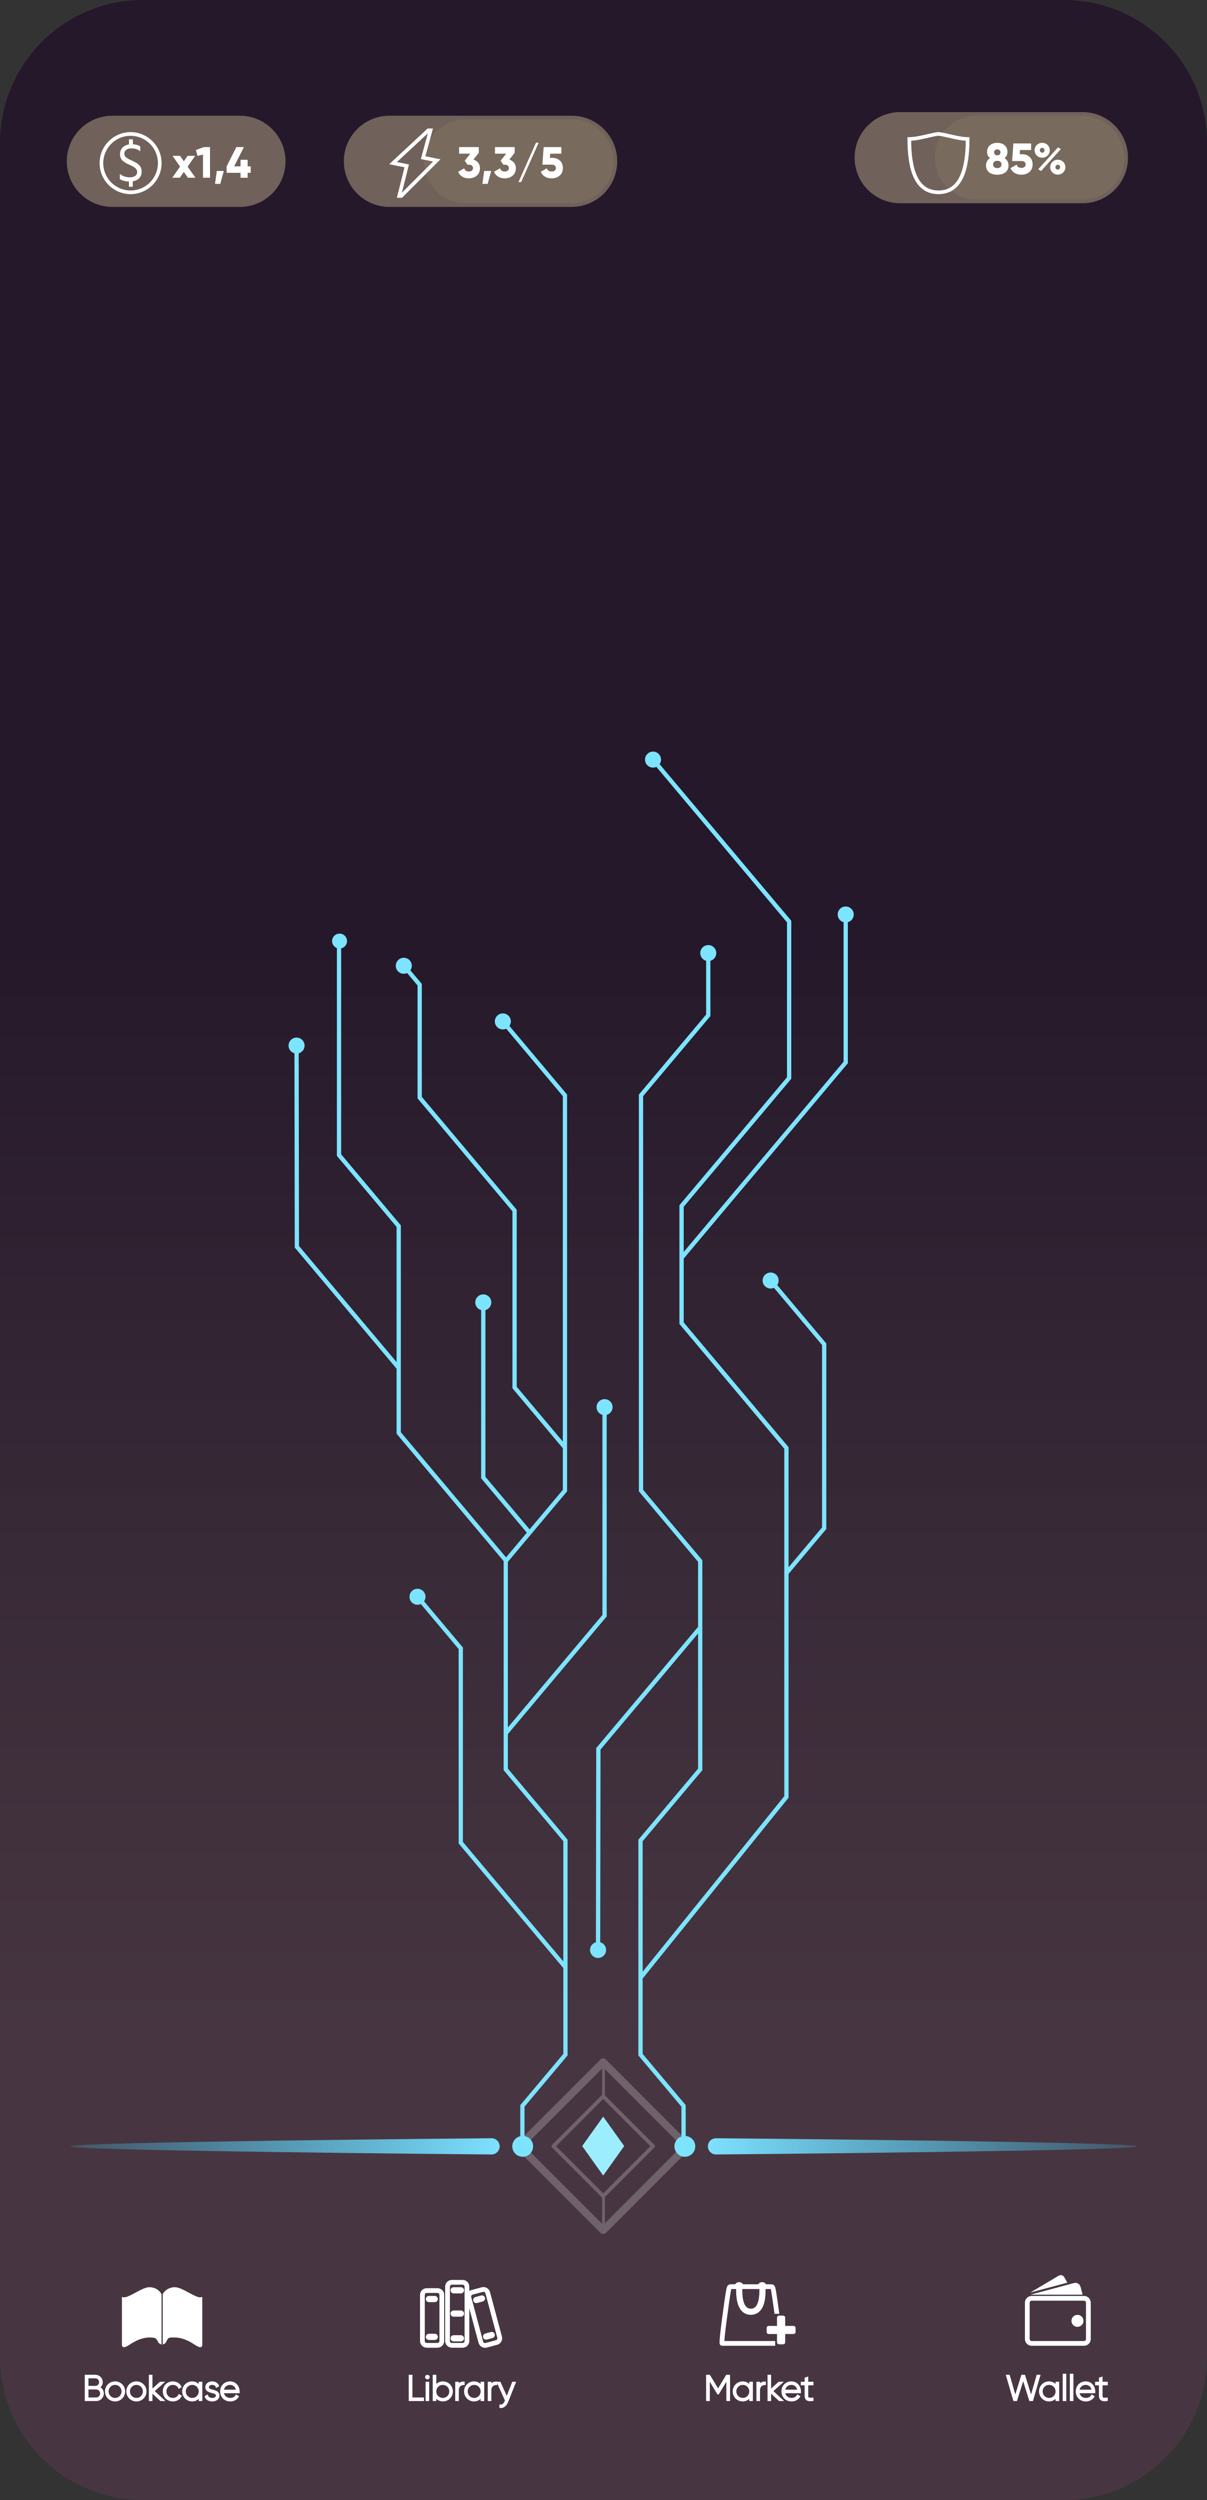 <?xml version="1.0" encoding="UTF-8"?> <!-- Generator: Adobe Illustrator 27.0.0, SVG Export Plug-In . SVG Version: 6.00 Build 0) --> <svg xmlns="http://www.w3.org/2000/svg" xmlns:xlink="http://www.w3.org/1999/xlink" id="Слой_1" x="0px" y="0px" viewBox="0 0 922.85 1910.69" style="enable-background:new 0 0 922.85 1910.69;" xml:space="preserve"><rect x="0" y="0" width="922.85" height="1910.69" fill="#333333" stroke="none"/> <style type="text/css"> .st0{opacity:0.7;fill:url(#SVGID_1_);} .st1{fill:#FFFFFF;stroke:#FFFFFF;stroke-width:1.401;stroke-miterlimit:10;} .st2{clip-path:url(#SVGID_00000086690610471734897830000013274033891158955424_);fill:#FFFFFF;stroke:#FFFFFF;stroke-width:1.401;stroke-miterlimit:10;} .st3{fill-rule:evenodd;clip-rule:evenodd;fill:#FFFFFF;stroke:#FFFFFF;stroke-width:1.401;stroke-miterlimit:10;} .st4{clip-path:url(#SVGID_00000082363063037990091650000002418323663722690222_);fill:#FFFFFF;stroke:#FFFFFF;stroke-width:1.401;stroke-miterlimit:10;} .st5{clip-path:url(#SVGID_00000111913818584990741130000000344787139714611355_);fill:#FFFFFF;stroke:#FFFFFF;stroke-width:1.401;stroke-miterlimit:10;} .st6{clip-path:url(#SVGID_00000136387701859628935000000005254436638885607811_);fill:#FFFFFF;stroke:#FFFFFF;stroke-width:1.401;stroke-miterlimit:10;} .st7{clip-path:url(#SVGID_00000162341694045410387010000001493493482680888487_);fill:#FFFFFF;stroke:#FFFFFF;stroke-width:1.401;stroke-miterlimit:10;} .st8{clip-path:url(#SVGID_00000121957851562186040050000001042764240439147146_);fill:#FFFFFF;stroke:#FFFFFF;stroke-width:1.401;stroke-miterlimit:10;} .st9{clip-path:url(#SVGID_00000100353195241946687750000003380301134102964896_);fill:#FFFFFF;stroke:#FFFFFF;stroke-width:1.401;stroke-miterlimit:10;} .st10{clip-path:url(#SVGID_00000150796010500186221910000005009232330663325837_);fill:#FFFFFF;stroke:#FFFFFF;stroke-width:1.401;stroke-miterlimit:10;} .st11{clip-path:url(#SVGID_00000084523895446753686820000006410715875094649990_);fill:#FFFFFF;stroke:#FFFFFF;stroke-width:1.401;stroke-miterlimit:10;} .st12{clip-path:url(#SVGID_00000133512886108857510920000002223423360571152319_);fill:#FFFFFF;stroke:#FFFFFF;stroke-width:1.401;stroke-miterlimit:10;} .st13{clip-path:url(#SVGID_00000041277479664985323340000000371972217951974034_);fill:#FFFFFF;stroke:#FFFFFF;stroke-width:1.401;stroke-miterlimit:10;} .st14{enable-background:new ;} .st15{opacity:0.6;fill:#A3927C;} .st16{opacity:0.5;fill:#807461;} .st17{fill:#FFFFFF;} .st18{clip-path:url(#SVGID_00000093867296756676941250000001882573776938401201_);fill:#FFFFFF;} .st19{opacity:0.22;} .st20{fill:none;stroke:#FFFFFF;stroke-width:2.159;stroke-linecap:round;stroke-linejoin:round;stroke-miterlimit:10;} .st21{fill:none;stroke:#FFFFFF;stroke-width:5.757;stroke-linecap:round;stroke-linejoin:round;stroke-miterlimit:10;} .st22{fill:none;stroke:#FFFFFF;stroke-width:2.878;stroke-linecap:round;stroke-linejoin:round;stroke-miterlimit:10;} .st23{fill:#7DE4FF;} .st24{fill:url(#SVGID_00000031901307402768102520000005668934818050888077_);} .st25{fill:url(#SVGID_00000088853036590721857600000007365755381742724271_);} .st26{fill:#9CEEFF;} </style> <g> <g> <linearGradient id="SVGID_1_" gradientUnits="userSpaceOnUse" x1="461.424" y1="1543.387" x2="461.424" y2="722.35"> <stop offset="0" style="stop-color:#523749;stop-opacity:0.88"></stop> <stop offset="1" style="stop-color:#1F0D26"></stop> </linearGradient> <path class="st0" d="M813.56,1910.69H109.29C48.93,1910.69,0,1861.76,0,1801.4V109.29C0,48.93,48.93,0,109.29,0h704.27 c60.36,0,109.29,48.93,109.29,109.29V1801.4C922.85,1861.76,873.92,1910.69,813.56,1910.69z"></path> <g> <path class="st1" d="M846.27,1822.31h-3.98v8.67c0,2.35,1.25,2.4,3.98,2.16v1.2c-3.5,0.53-5.34-0.32-5.34-3.36v-8.67H838v-1.31 h2.94v-3.34l1.36-0.4v3.74h3.98V1822.31z M830.13,1821.99c-3.04,0-5.26,2.11-5.52,5.07h10.73 C835.04,1823.81,832.74,1821.99,830.13,1821.99z M830.13,1820.71c4.06,0,6.59,3.36,6.59,7.02c0,0.21-0.03,0.43-0.03,0.64H824.6 c0.32,3.02,2.61,4.99,5.66,4.99c2.19,0,3.84-1.01,4.62-2.43l1.17,0.69c-1.09,1.81-3.18,3.02-5.82,3.02 c-4.11,0-7.02-2.94-7.02-6.96C823.22,1823.76,826.04,1820.71,830.13,1820.71z M818.68,1834.35v-19.48h1.33v19.48H818.68z M813.23,1834.35v-19.48h1.33v19.48H813.23z M802.14,1833.36c3.18,0,5.63-2.51,5.63-5.68c0-3.18-2.45-5.68-5.63-5.68 c-3.18,0-5.66,2.51-5.66,5.68C796.49,1830.85,798.97,1833.36,802.14,1833.36z M807.77,1821.01h1.36v13.34h-1.36v-3.02 c-1.12,2-3.18,3.31-5.74,3.31c-3.79,0-6.91-3.02-6.91-6.96s3.12-6.96,6.91-6.96c2.56,0,4.62,1.31,5.74,3.31V1821.01z M775.36,1834.35l-5.42-18.68h1.49l4.83,16.78l5.2-16.78h1.68l5.23,16.78l4.8-16.78h1.49l-5.42,18.68h-1.71l-5.23-16.84 l-5.26,16.84H775.36z"></path> <g> <defs> <path id="SVGID_00000002371954830845720160000009864749119711518364_" d="M784.34,1759.86c0-2.46,1.99-4.45,4.45-4.45h40.02 c2.46,0,4.45,1.99,4.45,4.45v27.79c0,2.46-1.99,4.45-4.45,4.45h-40.02c-2.46,0-4.45-1.99-4.45-4.45V1759.86z"></path> </defs> <clipPath id="SVGID_00000089554404441691839710000014791760697790575232_"> <use xlink:href="#SVGID_00000002371954830845720160000009864749119711518364_" style="overflow:visible;"></use> </clipPath> <path style="clip-path:url(#SVGID_00000089554404441691839710000014791760697790575232_);fill:#FFFFFF;stroke:#FFFFFF;stroke-width:1.401;stroke-miterlimit:10;" d=" M788.79,1753.19c-3.68,0-6.67,2.99-6.67,6.67h4.45c0-1.23,1-2.22,2.22-2.22V1753.19z M828.81,1757.64c1.23,0,2.22,1,2.22,2.22 h4.45c0-3.68-2.99-6.67-6.67-6.67V1757.64z M831.04,1787.65c0,1.23-1,2.22-2.22,2.22v4.45c3.68,0,6.67-2.99,6.67-6.67H831.04z M788.79,1789.88c-1.23,0-2.22-1-2.22-2.22h-4.45c0,3.68,2.99,6.67,6.67,6.67V1789.88z M786.57,1787.65v-27.79h-4.45v27.79 H786.57z M828.81,1789.88h-40.02v4.45h40.02V1789.88z M831.04,1759.86v27.79h4.45v-27.79H831.04z M788.79,1757.64h40.02v-4.45 h-40.02V1757.64z"></path> <use xlink:href="#SVGID_00000002371954830845720160000009864749119711518364_" style="overflow:visible;fill-rule:evenodd;clip-rule:evenodd;fill:none;stroke:#FFFFFF;stroke-width:1.401;stroke-miterlimit:10;"></use> </g> <path class="st1" d="M793.24,1753.03h33.6l-1.38-5.14c-0.48-1.79-2.32-2.85-4.11-2.37L793.24,1753.03z"></path> <path class="st1" d="M792.45,1750.15l22.55-6.04l-1.9-3.37c-0.66-1.17-2.1-1.59-3.21-0.93L792.45,1750.15z"></path> <circle class="st1" cx="823.81" cy="1773.76" r="3.89"></circle> <path class="st1" d="M621.25,1822.31h-3.98v8.67c0,2.35,1.25,2.4,3.98,2.16v1.2c-3.5,0.53-5.34-0.32-5.34-3.36v-8.67h-2.94v-1.31 h2.94v-3.34l1.36-0.4v3.74h3.98V1822.31z M605.11,1821.99c-3.04,0-5.26,2.11-5.52,5.07h10.73 C610.02,1823.81,607.72,1821.99,605.11,1821.99z M605.11,1820.71c4.06,0,6.59,3.36,6.59,7.02c0,0.21-0.03,0.43-0.03,0.64h-12.09 c0.32,3.02,2.61,4.99,5.66,4.99c2.19,0,3.84-1.01,4.62-2.43l1.17,0.69c-1.09,1.81-3.18,3.02-5.82,3.02 c-4.11,0-7.02-2.94-7.02-6.96C598.2,1823.76,601.02,1820.71,605.11,1820.71z M597.75,1834.35h-1.81l-7.07-6.56v6.56h-1.33v-18.68 h1.33v11.39l6.75-6.06h1.87l-7.18,6.4L597.75,1834.35z M580.37,1823.62c0.91-2.11,2.64-2.8,4.46-2.8v1.28 c-2.29,0-4.46,1.41-4.46,4.83v7.42h-1.33v-13.34h1.33V1823.62z M567.95,1833.36c3.18,0,5.63-2.51,5.63-5.68 c0-3.18-2.45-5.68-5.63-5.68c-3.18,0-5.66,2.51-5.66,5.68C562.29,1830.85,564.78,1833.36,567.95,1833.36z M573.58,1821.01h1.36 v13.34h-1.36v-3.02c-1.12,2-3.18,3.31-5.74,3.31c-3.79,0-6.91-3.02-6.91-6.96s3.12-6.96,6.91-6.96c2.56,0,4.62,1.31,5.74,3.31 V1821.01z M557.47,1815.67v18.68h-1.41v-16.6l-6.91,11.47h-0.24l-6.91-11.47v16.6h-1.41v-18.68h1.76l6.67,11.05l6.67-11.05 H557.47z"></path> <path class="st3" d="M563.56,1749.03L563.56,1749.03c-0.02,2.18-0.06,6.46,0.91,10.36c0.55,2.2,1.46,4.44,3,6.16 c1.57,1.74,3.72,2.85,6.54,2.89v0c0.03,0,0.05,0,0.08,0c0.03,0,0.05,0,0.08,0v0c2.82-0.04,4.97-1.15,6.54-2.89 c1.55-1.71,2.45-3.95,3-6.16c0.97-3.9,0.93-8.18,0.91-10.36v0c0-0.27,0-0.51,0-0.71h-3.29c0,0.23,0,0.49,0,0.77v0 c0.02,2.22,0.05,6.05-0.81,9.51c-0.48,1.94-1.21,3.6-2.25,4.75c-0.98,1.08-2.28,1.78-4.18,1.8c-1.9-0.02-3.2-0.72-4.18-1.8 c-1.04-1.15-1.77-2.81-2.25-4.75c-0.86-3.45-0.83-7.28-0.81-9.51l0,0c0-0.28,0-0.54,0-0.77h-3.29 C563.56,1748.52,563.56,1748.75,563.56,1749.03z"></path> <path class="st1" d="M565.39,1748.57c0-0.41,0.1-0.55,0.09-0.53c-0.01,0.01-0.04,0.05-0.11,0.08c-0.07,0.04-0.17,0.06-0.27,0.06 c-0.11,0-0.2-0.03-0.27-0.06c-0.07-0.04-0.1-0.08-0.11-0.08c-0.01-0.01,0.09,0.12,0.09,0.53h3.34c0-1.83-1.04-3.72-3.05-3.72 s-3.05,1.89-3.05,3.72H565.39z"></path> <path class="st1" d="M583,1748.57c0-0.41,0.1-0.55,0.09-0.53c-0.01,0.01-0.04,0.05-0.11,0.08c-0.07,0.04-0.17,0.06-0.27,0.06 c-0.11,0-0.2-0.03-0.27-0.06c-0.07-0.04-0.1-0.08-0.11-0.08c-0.01-0.01,0.09,0.12,0.09,0.53h3.34c0-1.83-1.04-3.72-3.05-3.72 s-3.05,1.89-3.05,3.72H583z"></path> <path class="st3" d="M595.62,1770.46c-0.45,0-0.82,0.37-0.82,0.82v7.05h-7.12c-0.45,0-0.82,0.37-0.82,0.82v3.14 c0,0.45,0.37,0.82,0.82,0.82h7.12v7.04c0,0.45,0.37,0.82,0.82,0.82h3.19c0.45,0,0.82-0.37,0.82-0.82v-7.04h7.12 c0.45,0,0.82-0.37,0.82-0.82v-3.14c0-0.45-0.37-0.82-0.82-0.82h-7.12v-7.05c0-0.45-0.37-0.82-0.82-0.82H595.62z"></path> <path class="st3" d="M557.94,1751.76c0.18-1,0.31-1.71,0.43-2.23c0.11-0.45,0.19-0.67,0.24-0.78c0.1-0.01,0.28-0.02,0.67-0.01h0 h0c0.14,0,0.29,0,0.46,0l0,0h28.95c0.17,0,0.32,0,0.46,0h0c0.39-0.01,0.57,0,0.67,0.01c0.05,0.1,0.13,0.33,0.24,0.78 c0.12,0.52,0.25,1.23,0.43,2.23c0.29,1.64,1.29,8.41,2.31,15.88h2.24c-1.03-7.6-2.06-14.56-2.36-16.28 c-0.18-0.98-0.32-1.75-0.46-2.34c-0.13-0.57-0.29-1.1-0.56-1.51c-0.32-0.5-0.76-0.79-1.29-0.91c-0.39-0.09-0.83-0.08-1.19-0.08 l-0.07,0c-0.14,0-0.28,0-0.43,0h-28.95h0c-0.15,0-0.29,0-0.43,0l-0.07,0c-0.36-0.01-0.8-0.01-1.19,0.08 c-0.53,0.12-0.97,0.41-1.29,0.91c-0.26,0.42-0.42,0.95-0.56,1.51c-0.14,0.59-0.28,1.36-0.46,2.34 c-0.37,2.09-1.82,11.97-3.03,21.31c-0.61,4.67-1.17,9.23-1.5,12.62c-0.17,1.69-0.29,3.11-0.33,4.12c-0.02,0.5-0.02,0.93,0,1.26 c0.01,0.15,0.03,0.35,0.09,0.54c0.03,0.09,0.09,0.26,0.22,0.43c0.14,0.19,0.45,0.45,0.92,0.45h39.88v-2.22H553.1 c0-0.11,0.01-0.23,0.01-0.37c0.04-0.94,0.15-2.31,0.32-3.99c0.34-3.36,0.89-7.89,1.5-12.55 C556.14,1763.62,557.58,1753.79,557.94,1751.76z"></path> <path class="st1" d="M392.16,1821.01h1.44l-5.76,14.57c-1.01,2.56-2.99,4.3-5.28,4.11v-1.25c1.79,0.16,3.15-1.17,3.98-3.12 l0.29-0.72l-6.14-13.58h1.44l5.39,11.87L392.16,1821.01z M374.97,1823.62c0.91-2.11,2.64-2.8,4.46-2.8v1.28 c-2.29,0-4.46,1.41-4.46,4.83v7.42h-1.33v-13.34h1.33V1823.62z M362.55,1833.36c3.18,0,5.63-2.51,5.63-5.68 c0-3.18-2.45-5.68-5.63-5.68c-3.18,0-5.66,2.51-5.66,5.68C356.9,1830.85,359.38,1833.36,362.55,1833.36z M368.18,1821.01h1.36 v13.34h-1.36v-3.02c-1.12,2-3.18,3.31-5.74,3.31c-3.79,0-6.91-3.02-6.91-6.96s3.12-6.96,6.91-6.96c2.56,0,4.62,1.31,5.74,3.31 V1821.01z M350.09,1823.62c0.91-2.11,2.64-2.8,4.46-2.8v1.28c-2.29,0-4.46,1.41-4.46,4.83v7.42h-1.33v-13.34h1.33V1823.62z M338.55,1833.36c3.18,0,5.66-2.51,5.66-5.68c0-3.18-2.48-5.68-5.66-5.68c-3.18,0-5.66,2.51-5.66,5.68 C332.89,1830.85,335.37,1833.36,338.55,1833.36z M338.63,1820.71c3.82,0,6.91,3.02,6.91,6.96s-3.1,6.96-6.91,6.96 c-2.59,0-4.64-1.33-5.74-3.39v3.1h-1.33v-18.68h1.33v8.43C333.99,1822.05,336.04,1820.71,338.63,1820.71z M326.11,1834.35v-13.34 h1.33v13.34H326.11z M326.78,1817.78c-0.59,0-1.07-0.48-1.07-1.07c0-0.56,0.48-1.04,1.07-1.04c0.59,0,1.07,0.48,1.07,1.04 C327.85,1817.3,327.37,1817.78,326.78,1817.78z M314.63,1833.01h8.81v1.33h-10.22v-18.68h1.41V1833.01z"></path> <g> <defs> <path id="SVGID_00000169541367959996973830000007971489018562036868_" d="M326.29,1785.99c0-0.92,0.75-1.67,1.67-1.67h4.45 c0.92,0,1.67,0.75,1.67,1.67s-0.75,1.67-1.67,1.67h-4.45C327.04,1787.65,326.29,1786.91,326.29,1785.99z"></path> </defs> <clipPath id="SVGID_00000091716790252263792590000012243388582425825205_"> <use xlink:href="#SVGID_00000169541367959996973830000007971489018562036868_" style="overflow:visible;"></use> </clipPath> <path style="clip-path:url(#SVGID_00000091716790252263792590000012243388582425825205_);fill:#FFFFFF;stroke:#FFFFFF;stroke-width:1.401;stroke-miterlimit:10;" d=" M327.96,1782.09c-2.15,0-3.89,1.74-3.89,3.89h4.45c0,0.31-0.25,0.56-0.56,0.56V1782.09z M332.41,1786.54 c-0.31,0-0.56-0.25-0.56-0.56h4.45c0-2.15-1.74-3.89-3.89-3.89V1786.54z M331.85,1785.99c0-0.31,0.25-0.56,0.56-0.56v4.45 c2.15,0,3.89-1.74,3.89-3.89H331.85z M327.96,1785.43c0.31,0,0.56,0.25,0.56,0.56h-4.45c0,2.15,1.74,3.89,3.89,3.89V1785.43z M332.41,1785.43h-4.45v4.45h4.45V1785.43z M327.96,1786.54h4.45v-4.45h-4.45V1786.54z"></path> <use xlink:href="#SVGID_00000169541367959996973830000007971489018562036868_" style="overflow:visible;fill-rule:evenodd;clip-rule:evenodd;fill:none;stroke:#FFFFFF;stroke-width:1.401;stroke-miterlimit:10;"></use> </g> <g> <defs> <path id="SVGID_00000088103864085392474020000009061431479877587351_" d="M326.29,1757.08c0-0.92,0.75-1.67,1.67-1.67h4.45 c0.92,0,1.67,0.75,1.67,1.67s-0.75,1.67-1.67,1.67h-4.45C327.04,1758.75,326.29,1758,326.29,1757.08z"></path> </defs> <clipPath id="SVGID_00000103265908209087822420000003329294244617750187_"> <use xlink:href="#SVGID_00000088103864085392474020000009061431479877587351_" style="overflow:visible;"></use> </clipPath> <path style="clip-path:url(#SVGID_00000103265908209087822420000003329294244617750187_);fill:#FFFFFF;stroke:#FFFFFF;stroke-width:1.401;stroke-miterlimit:10;" d=" M327.96,1753.19c-2.15,0-3.89,1.74-3.89,3.89h4.45c0,0.31-0.25,0.56-0.56,0.56V1753.19z M332.41,1757.64 c-0.31,0-0.56-0.25-0.56-0.56h4.45c0-2.15-1.74-3.89-3.89-3.89V1757.64z M331.85,1757.08c0-0.31,0.25-0.56,0.56-0.56v4.45 c2.15,0,3.89-1.74,3.89-3.89H331.85z M327.96,1756.52c0.31,0,0.56,0.25,0.56,0.56h-4.45c0,2.15,1.74,3.89,3.89,3.89V1756.52z M332.41,1756.52h-4.45v4.45h4.45V1756.52z M327.96,1757.64h4.45v-4.45h-4.45V1757.64z"></path> <use xlink:href="#SVGID_00000088103864085392474020000009061431479877587351_" style="overflow:visible;fill-rule:evenodd;clip-rule:evenodd;fill:none;stroke:#FFFFFF;stroke-width:1.401;stroke-miterlimit:10;"></use> </g> <g> <defs> <path id="SVGID_00000147898622011416340790000017122079797069564095_" d="M321.85,1753.93c0-2.46,1.99-4.45,4.45-4.45h8.18 c2.46,0,4.45,1.99,4.45,4.45v35.2c0,2.46-1.99,4.45-4.45,4.45h-8.18c-2.46,0-4.45-1.99-4.45-4.45V1753.93z"></path> </defs> <clipPath id="SVGID_00000103261653963107037440000002849133194843661965_"> <use xlink:href="#SVGID_00000147898622011416340790000017122079797069564095_" style="overflow:visible;"></use> </clipPath> <path style="clip-path:url(#SVGID_00000103261653963107037440000002849133194843661965_);fill:#FFFFFF;stroke:#FFFFFF;stroke-width:1.401;stroke-miterlimit:10;" d=" M326.29,1747.26c-3.68,0-6.67,2.99-6.67,6.67h4.45c0-1.23,1-2.22,2.22-2.22V1747.26z M334.48,1751.71c1.23,0,2.22,1,2.22,2.22 h4.45c0-3.68-2.99-6.67-6.67-6.67V1751.71z M336.7,1789.13c0,1.23-1,2.22-2.22,2.22v4.45c3.68,0,6.67-2.99,6.67-6.67H336.7z M326.29,1791.36c-1.23,0-2.22-1-2.22-2.22h-4.45c0,3.68,2.99,6.67,6.67,6.67V1791.36z M324.07,1789.13v-35.2h-4.45v35.2H324.07 z M334.48,1791.36h-8.18v4.45h8.18V1791.36z M336.7,1753.93v35.2h4.45v-35.2H336.7z M326.29,1751.71h8.18v-4.45h-8.18V1751.71z"></path> <use xlink:href="#SVGID_00000147898622011416340790000017122079797069564095_" style="overflow:visible;fill-rule:evenodd;clip-rule:evenodd;fill:none;stroke:#FFFFFF;stroke-width:1.401;stroke-miterlimit:10;"></use> </g> <g> <defs> <path id="SVGID_00000159435535004624803250000004899845138884382647_" d="M370.06,1786.16c-0.24-0.89,0.29-1.8,1.18-2.04 l4.3-1.15c0.89-0.24,1.8,0.29,2.04,1.18c0.24,0.89-0.29,1.8-1.18,2.04l-4.3,1.15C371.21,1787.58,370.29,1787.05,370.06,1786.16 z"></path> </defs> <clipPath id="SVGID_00000050622687364243260760000014062810902866917785_"> <use xlink:href="#SVGID_00000159435535004624803250000004899845138884382647_" style="overflow:visible;"></use> </clipPath> <path style="clip-path:url(#SVGID_00000050622687364243260760000014062810902866917785_);fill:#FFFFFF;stroke:#FFFFFF;stroke-width:1.401;stroke-miterlimit:10;" d=" M370.66,1781.97c-2.08,0.56-3.31,2.69-2.75,4.77l4.3-1.15c0.08,0.3-0.1,0.6-0.39,0.68L370.66,1781.97z M376.11,1785.11 c-0.3,0.08-0.6-0.1-0.68-0.39l4.3-1.15c-0.56-2.08-2.69-3.31-4.77-2.75L376.11,1785.11z M375.42,1784.72 c-0.08-0.3,0.1-0.6,0.39-0.68l1.15,4.3c2.08-0.56,3.31-2.69,2.75-4.77L375.42,1784.72z M371.52,1785.19 c0.3-0.08,0.6,0.1,0.68,0.39l-4.3,1.15c0.56,2.08,2.69,3.31,4.77,2.75L371.52,1785.19z M375.82,1784.04l-4.3,1.15l1.15,4.3 l4.3-1.15L375.82,1784.04z M371.81,1786.26l4.3-1.15l-1.15-4.3l-4.3,1.15L371.81,1786.26z"></path> <use xlink:href="#SVGID_00000159435535004624803250000004899845138884382647_" style="overflow:visible;fill-rule:evenodd;clip-rule:evenodd;fill:none;stroke:#FFFFFF;stroke-width:1.401;stroke-miterlimit:10;"></use> </g> <g> <defs> <path id="SVGID_00000078737019933418964010000008856169413190800295_" d="M362.57,1758.24c-0.24-0.89,0.29-1.8,1.18-2.04 l4.3-1.15c0.89-0.24,1.8,0.29,2.04,1.18s-0.29,1.8-1.18,2.04l-4.3,1.15C363.73,1759.66,362.81,1759.13,362.57,1758.24z"></path> </defs> <clipPath id="SVGID_00000082337109892835645510000018285668731195404161_"> <use xlink:href="#SVGID_00000078737019933418964010000008856169413190800295_" style="overflow:visible;"></use> </clipPath> <path style="clip-path:url(#SVGID_00000082337109892835645510000018285668731195404161_);fill:#FFFFFF;stroke:#FFFFFF;stroke-width:1.401;stroke-miterlimit:10;" d=" M363.18,1754.05c-2.08,0.56-3.31,2.69-2.75,4.77l4.3-1.15c0.08,0.3-0.1,0.6-0.39,0.68L363.18,1754.05z M368.62,1757.19 c-0.3,0.08-0.6-0.1-0.68-0.39l4.3-1.15c-0.56-2.08-2.69-3.31-4.77-2.75L368.62,1757.19z M367.94,1756.8 c-0.08-0.3,0.1-0.6,0.39-0.68l1.15,4.3c2.08-0.56,3.31-2.69,2.75-4.77L367.94,1756.8z M364.04,1757.27 c0.3-0.08,0.6,0.1,0.68,0.39l-4.3,1.15c0.56,2.08,2.69,3.31,4.77,2.75L364.04,1757.27z M368.34,1756.12l-4.3,1.15l1.15,4.3 l4.3-1.15L368.34,1756.12z M364.33,1758.34l4.3-1.15l-1.15-4.3l-4.3,1.15L364.33,1758.34z"></path> <use xlink:href="#SVGID_00000078737019933418964010000008856169413190800295_" style="overflow:visible;fill-rule:evenodd;clip-rule:evenodd;fill:none;stroke:#FFFFFF;stroke-width:1.401;stroke-miterlimit:10;"></use> </g> <g> <defs> <path id="SVGID_00000130624920239509708250000010556607484172378776_" d="M357.46,1756.35c-0.64-2.37,0.77-4.81,3.14-5.45 l7.91-2.12c2.37-0.64,4.81,0.77,5.45,3.14l9.11,34c0.64,2.37-0.77,4.81-3.14,5.45l-7.91,2.12c-2.37,0.64-4.81-0.77-5.45-3.14 L357.46,1756.35z"></path> </defs> <clipPath id="SVGID_00000129899034925638681160000007950820695029009325_"> <use xlink:href="#SVGID_00000130624920239509708250000010556607484172378776_" style="overflow:visible;"></use> </clipPath> <path style="clip-path:url(#SVGID_00000129899034925638681160000007950820695029009325_);fill:#FFFFFF;stroke:#FFFFFF;stroke-width:1.401;stroke-miterlimit:10;" d=" M360.03,1748.75c-3.56,0.95-5.67,4.61-4.72,8.17l4.3-1.15c-0.32-1.19,0.39-2.41,1.57-2.72L360.03,1748.75z M369.09,1750.93 c1.19-0.32,2.41,0.39,2.72,1.57l4.3-1.15c-0.95-3.56-4.61-5.67-8.17-4.72L369.09,1750.93z M380.92,1786.5 c0.32,1.19-0.39,2.41-1.57,2.72l1.15,4.3c3.56-0.95,5.67-4.61,4.72-8.17L380.92,1786.5z M371.44,1791.35 c-1.19,0.32-2.41-0.39-2.72-1.57l-4.3,1.15c0.95,3.56,4.61,5.67,8.17,4.72L371.44,1791.35z M368.72,1789.77l-9.11-34l-4.3,1.15 l9.11,34L368.72,1789.77z M379.35,1789.23l-7.91,2.12l1.15,4.3l7.91-2.12L379.35,1789.23z M371.81,1752.5l9.11,34l4.3-1.15 l-9.11-34L371.81,1752.5z M361.18,1753.05l7.91-2.12l-1.15-4.3l-7.91,2.12L361.18,1753.05z"></path> <use xlink:href="#SVGID_00000130624920239509708250000010556607484172378776_" style="overflow:visible;fill-rule:evenodd;clip-rule:evenodd;fill:none;stroke:#FFFFFF;stroke-width:1.401;stroke-miterlimit:10;"></use> </g> <g> <defs> <path id="SVGID_00000044891961664222002220000010696080374426071738_" d="M341.06,1747.63c0-2.46,1.99-4.45,4.45-4.45h8.18 c2.46,0,4.45,1.99,4.45,4.45v41.5c0,2.46-1.99,4.45-4.45,4.45h-8.18c-2.46,0-4.45-1.99-4.45-4.45V1747.63z"></path> </defs> <clipPath id="SVGID_00000170267515321706961750000012734082508703816886_"> <use xlink:href="#SVGID_00000044891961664222002220000010696080374426071738_" style="overflow:visible;"></use> </clipPath> <path style="clip-path:url(#SVGID_00000170267515321706961750000012734082508703816886_);fill:#FFFFFF;stroke:#FFFFFF;stroke-width:1.401;stroke-miterlimit:10;" d=" M345.51,1740.96c-3.68,0-6.67,2.99-6.67,6.67h4.45c0-1.23,1-2.22,2.22-2.22V1740.96z M353.69,1745.41c1.23,0,2.22,1,2.22,2.22 h4.45c0-3.68-2.99-6.67-6.67-6.67V1745.41z M355.92,1789.13c0,1.23-1,2.22-2.22,2.22v4.45c3.68,0,6.67-2.99,6.67-6.67H355.92z M345.51,1791.36c-1.23,0-2.22-1-2.22-2.22h-4.45c0,3.68,2.99,6.67,6.67,6.67V1791.36z M343.28,1789.13v-41.5h-4.45v41.5H343.28 z M353.69,1791.36h-8.18v4.45h8.18V1791.36z M355.92,1747.63v41.5h4.45v-41.5H355.92z M345.51,1745.41h8.18v-4.45h-8.18V1745.41 z"></path> <use xlink:href="#SVGID_00000044891961664222002220000010696080374426071738_" style="overflow:visible;fill-rule:evenodd;clip-rule:evenodd;fill:none;stroke:#FFFFFF;stroke-width:1.401;stroke-miterlimit:10;"></use> </g> <g> <defs> <path id="SVGID_00000096772892563873851860000014496165232238260667_" d="M345.19,1750.41c0-0.92,0.75-1.67,1.67-1.67h5.56 c0.92,0,1.67,0.75,1.67,1.67s-0.75,1.67-1.67,1.67h-5.56C345.94,1752.08,345.19,1751.33,345.19,1750.41z"></path> </defs> <clipPath id="SVGID_00000078039977997579166090000009588453206513707400_"> <use xlink:href="#SVGID_00000096772892563873851860000014496165232238260667_" style="overflow:visible;"></use> </clipPath> <path style="clip-path:url(#SVGID_00000078039977997579166090000009588453206513707400_);fill:#FFFFFF;stroke:#FFFFFF;stroke-width:1.401;stroke-miterlimit:10;" d=" M346.86,1746.52c-2.15,0-3.89,1.74-3.89,3.89h4.45c0,0.31-0.25,0.56-0.56,0.56V1746.52z M352.42,1750.97 c-0.31,0-0.56-0.25-0.56-0.56h4.45c0-2.15-1.74-3.89-3.89-3.89V1750.97z M351.86,1750.41c0-0.31,0.25-0.56,0.56-0.56v4.45 c2.15,0,3.89-1.74,3.89-3.89H351.86z M346.86,1749.85c0.31,0,0.56,0.25,0.56,0.56h-4.45c0,2.15,1.74,3.89,3.89,3.89V1749.85z M352.42,1749.85h-5.56v4.45h5.56V1749.85z M346.86,1750.97h5.56v-4.45h-5.56V1750.97z"></path> <use xlink:href="#SVGID_00000096772892563873851860000014496165232238260667_" style="overflow:visible;fill-rule:evenodd;clip-rule:evenodd;fill:none;stroke:#FFFFFF;stroke-width:1.401;stroke-miterlimit:10;"></use> </g> <g> <defs> <path id="SVGID_00000105410319006059920180000006869973672516634554_" d="M345.19,1768.2c0-0.92,0.75-1.67,1.67-1.67h5.56 c0.92,0,1.67,0.75,1.67,1.67s-0.75,1.67-1.67,1.67h-5.56C345.94,1769.87,345.19,1769.12,345.19,1768.2z"></path> </defs> <clipPath id="SVGID_00000182505498406426009640000003167376830477752705_"> <use xlink:href="#SVGID_00000105410319006059920180000006869973672516634554_" style="overflow:visible;"></use> </clipPath> <path style="clip-path:url(#SVGID_00000182505498406426009640000003167376830477752705_);fill:#FFFFFF;stroke:#FFFFFF;stroke-width:1.401;stroke-miterlimit:10;" d=" M346.86,1764.31c-2.15,0-3.89,1.74-3.89,3.89h4.45c0,0.31-0.25,0.56-0.56,0.56V1764.31z M352.42,1768.75 c-0.31,0-0.56-0.25-0.56-0.56h4.45c0-2.15-1.74-3.89-3.89-3.89V1768.75z M351.86,1768.2c0-0.31,0.25-0.56,0.56-0.56v4.45 c2.15,0,3.89-1.74,3.89-3.89H351.86z M346.86,1767.64c0.31,0,0.56,0.25,0.56,0.56h-4.45c0,2.15,1.74,3.89,3.89,3.89V1767.64z M352.42,1767.64h-5.56v4.45h5.56V1767.64z M346.86,1768.75h5.56v-4.45h-5.56V1768.75z"></path> <use xlink:href="#SVGID_00000105410319006059920180000006869973672516634554_" style="overflow:visible;fill-rule:evenodd;clip-rule:evenodd;fill:none;stroke:#FFFFFF;stroke-width:1.401;stroke-miterlimit:10;"></use> </g> <g> <defs> <path id="SVGID_00000067216020592132770720000003786743040120638097_" d="M345.19,1787.1c0-0.92,0.75-1.67,1.67-1.67h5.56 c0.92,0,1.67,0.75,1.67,1.67s-0.75,1.67-1.67,1.67h-5.56C345.94,1788.77,345.19,1788.02,345.19,1787.1z"></path> </defs> <clipPath id="SVGID_00000025434071884829932870000003546919003054074267_"> <use xlink:href="#SVGID_00000067216020592132770720000003786743040120638097_" style="overflow:visible;"></use> </clipPath> <path style="clip-path:url(#SVGID_00000025434071884829932870000003546919003054074267_);fill:#FFFFFF;stroke:#FFFFFF;stroke-width:1.401;stroke-miterlimit:10;" d=" M346.86,1783.21c-2.15,0-3.89,1.74-3.89,3.89h4.45c0,0.31-0.25,0.56-0.56,0.56V1783.21z M352.42,1787.65 c-0.31,0-0.56-0.25-0.56-0.56h4.45c0-2.15-1.74-3.89-3.89-3.89V1787.65z M351.86,1787.1c0-0.31,0.25-0.56,0.56-0.56v4.45 c2.15,0,3.89-1.74,3.89-3.89H351.86z M346.86,1786.54c0.31,0,0.56,0.25,0.56,0.56h-4.45c0,2.15,1.74,3.89,3.89,3.89V1786.54z M352.42,1786.54h-5.56v4.45h5.56V1786.54z M346.86,1787.65h5.56v-4.45h-5.56V1787.65z"></path> <use xlink:href="#SVGID_00000067216020592132770720000003786743040120638097_" style="overflow:visible;fill-rule:evenodd;clip-rule:evenodd;fill:none;stroke:#FFFFFF;stroke-width:1.401;stroke-miterlimit:10;"></use> </g> <path class="st1" d="M175.93,1821.99c-3.04,0-5.26,2.11-5.52,5.07h10.73C180.84,1823.81,178.55,1821.99,175.93,1821.99z M175.93,1820.71c4.06,0,6.59,3.36,6.59,7.02c0,0.21-0.03,0.43-0.03,0.64h-12.09c0.32,3.02,2.61,4.99,5.66,4.99 c2.19,0,3.84-1.01,4.62-2.43l1.17,0.69c-1.09,1.81-3.18,3.02-5.82,3.02c-4.11,0-7.02-2.94-7.02-6.96 C169.02,1823.76,171.85,1820.71,175.93,1820.71z M159.01,1824.5c0,3.58,8.08,1.47,8.08,6.35c0,2.19-1.92,3.79-4.78,3.79 c-2.67,0-4.43-1.25-5.07-2.96l1.15-0.67c0.48,1.44,1.92,2.35,3.92,2.35c1.87,0,3.44-0.83,3.44-2.51c0-3.63-8.08-1.55-8.08-6.35 c0-2.11,1.81-3.79,4.54-3.79c2.16,0,3.82,1.04,4.54,2.67l-1.12,0.64c-0.56-1.39-1.95-2.03-3.42-2.03 C160.48,1821.99,159.01,1822.9,159.01,1824.5z M147.01,1833.36c3.18,0,5.63-2.51,5.63-5.68c0-3.18-2.45-5.68-5.63-5.68 s-5.66,2.51-5.66,5.68C141.36,1830.85,143.84,1833.36,147.01,1833.36z M152.64,1821.01H154v13.34h-1.36v-3.02 c-1.12,2-3.18,3.31-5.74,3.31c-3.79,0-6.91-3.02-6.91-6.96s3.12-6.96,6.91-6.96c2.56,0,4.62,1.31,5.74,3.31V1821.01z M132.19,1834.64c-4.03,0-7.02-3.02-7.02-6.96s2.99-6.96,7.02-6.96c2.61,0,4.86,1.33,5.82,3.42l-1.09,0.64 c-0.77-1.68-2.59-2.78-4.72-2.78c-3.23,0-5.66,2.51-5.66,5.68c0,3.18,2.43,5.68,5.66,5.68c2.16,0,3.92-1.12,4.8-2.77l1.12,0.67 C137.04,1833.31,134.8,1834.64,132.19,1834.64z M124.73,1834.35h-1.81l-7.07-6.56v6.56h-1.33v-18.68h1.33v11.39l6.75-6.06h1.87 l-7.18,6.4L124.73,1834.35z M104.31,1833.36c3.18,0,5.63-2.51,5.63-5.68c0-3.18-2.45-5.68-5.63-5.68c-3.18,0-5.66,2.51-5.66,5.68 C98.65,1830.85,101.13,1833.36,104.31,1833.36z M104.31,1834.64c-3.9,0-7.02-3.02-7.02-6.96s3.12-6.96,7.02-6.96 c3.87,0,6.99,3.02,6.99,6.96S108.17,1834.64,104.31,1834.64z M87.99,1833.36c3.18,0,5.63-2.51,5.63-5.68 c0-3.18-2.45-5.68-5.63-5.68s-5.66,2.51-5.66,5.68C82.34,1830.85,84.82,1833.36,87.99,1833.36z M87.99,1834.64 c-3.9,0-7.02-3.02-7.02-6.96s3.12-6.96,7.02-6.96c3.87,0,6.99,3.02,6.99,6.96S91.86,1834.64,87.99,1834.64z M73.58,1833.01 c2.03,0,3.68-1.68,3.68-3.76c0-2.08-1.65-3.76-3.68-3.76h-6.64v7.52H73.58z M72.97,1817h-6.03v7.15h6.03c1.92,0,3.5-1.6,3.5-3.58 C76.47,1818.61,74.89,1817,72.97,1817z M75.48,1824.66c1.87,0.72,3.2,2.45,3.2,4.59c0,2.83-2.27,5.1-5.1,5.1h-8.06v-18.68h7.44 c2.72,0,4.91,2.21,4.91,4.91C77.88,1822.39,76.92,1823.89,75.48,1824.66z"></path> <path class="st3" d="M153.21,1790.82c0,0-0.01,0-0.05-0.01C153.19,1790.81,153.21,1790.82,153.21,1790.82z M94.7,1790.82 c0,0,0.02-0.01,0.05-0.01C94.71,1790.82,94.7,1790.82,94.7,1790.82z M125.11,1753.55v37.26h0c1-0.46,1.36-1.35,1.41-1.54 c1.83-3.52,1.86-3.52,7.15-3.52c4.67,0,9.93,2.03,13.94,4.61l0,0c3.74,2.41,6.37,4.11,6.37,1.65v-35.63 c-0.33,0.09-0.69,0.12-1.07,0.11c-0.28-0.01-0.58-0.05-0.88-0.11c-2.2-0.42-5.08-1.97-8.03-3.57c-3.7-2-7.53-4.07-10.32-4.07 c-4.34,0-7.21,2.42-8.44,4.6C125.18,1753.41,125.14,1753.48,125.11,1753.55C125.11,1753.55,125.11,1753.55,125.11,1753.55z M122.8,1753.55v37.26c-1-0.46-1.36-1.35-1.41-1.54l-0.08-0.15l0,0c-0.14-0.26-0.28-0.5-0.41-0.72c-1.15-1.98-2-2.65-6.66-2.65 c-3.35,0-7,1.04-10.28,2.59c-1.29,0.61-2.53,1.29-3.66,2.02l0,0c-3.74,2.41-6.37,4.11-6.37,1.65v-35.63 c0.56,0.15,1.22,0.14,1.96,0c2.2-0.42,5.08-1.97,8.03-3.57c3.7-2,7.52-4.07,10.32-4.07c4.34,0,7.21,2.42,8.44,4.6 C122.73,1753.41,122.76,1753.48,122.8,1753.55z"></path> </g> <g> <g class="st14"> <g> <path class="st15" d="M653.42,120.5c0-19.24,15.6-34.84,34.84-34.84h139.35c19.24,0,34.84,15.6,34.84,34.84 c0,19.24-15.6,34.84-34.84,34.84H688.26C669.02,155.34,653.42,139.74,653.42,120.5z"></path> </g> </g> <path class="st16" d="M714.74,120.5c0-17.7,14.35-32.05,32.05-32.05h80.83c17.7,0,32.05,14.35,32.05,32.05 c0,17.7-14.35,32.05-32.05,32.05h-80.83C729.09,152.55,714.74,138.2,714.74,120.5z"></path> <path class="st17" d="M808.75,129.6c1.07,0,1.81-0.87,1.81-1.84c0-1.04-0.74-1.84-1.81-1.84c-1.04,0-1.77,0.8-1.77,1.84 S807.72,129.6,808.75,129.6z M808.79,133.45c-3.34,0-5.82-2.54-5.82-5.69c0-3.14,2.47-5.69,5.82-5.69c3.31,0,5.79,2.54,5.79,5.69 C814.57,130.9,812.1,133.45,808.79,133.45z M796.81,116.69c1.07,0,1.81-0.87,1.81-1.84c0-1.04-0.74-1.84-1.81-1.84 c-1.04,0-1.77,0.8-1.77,1.84C795.04,115.89,795.78,116.69,796.81,116.69z M793.8,129.37l15.12-16.72l2.21,1.27l-15.12,16.76 L793.8,129.37z M796.85,120.54c-3.34,0-5.82-2.54-5.82-5.69c0-3.14,2.47-5.69,5.82-5.69c3.31,0,5.79,2.44,5.79,5.69 C802.63,117.99,800.16,120.54,796.85,120.54z M781.49,117.86c4.35,0,8.03,2.68,8.03,7.83s-4.01,7.83-8.53,7.83 c-3.71,0-6.92-1.57-8.36-5.02l4.62-2.68c0.54,1.54,1.54,2.47,3.75,2.47s3.18-1.17,3.18-2.61c0-1.44-0.97-2.61-3.01-2.61h-7.32 l0.97-13.44h13.55v5.02h-8.53l-0.23,3.21H781.49z M762.51,128.5c1.87,0,3.24-1.04,3.24-2.81c0-1.77-1.37-2.81-3.24-2.81 c-1.87,0-3.24,1.04-3.24,2.81C759.27,127.46,760.64,128.5,762.51,128.5z M762.51,114.18c-1.51,0-2.44,0.97-2.44,2.27 s0.94,2.27,2.44,2.27c1.5,0,2.44-0.97,2.44-2.27S764.02,114.18,762.51,114.18z M768.06,120.84c1.97,1.27,3.04,3.31,3.04,5.62 c0,4.28-3.08,7.06-8.6,7.06c-5.52,0-8.6-2.78-8.6-7.06c0-2.31,1.07-4.35,3.04-5.62c-1.37-1.07-2.24-2.61-2.24-4.72 c0-4.55,3.48-6.96,7.79-6.96c4.31,0,7.79,2.41,7.79,6.96C770.31,118.23,769.44,119.77,768.06,120.84z"></path> <path class="st17" d="M717.53,148.37c4.5,0,8.3-1.15,11.44-3.32c3.13-2.16,5.53-5.27,7.34-9.07c3.59-7.55,4.91-18,4.91-29.77 h-2.79c0,11.66-1.33,21.6-4.64,28.58c-1.65,3.47-3.76,6.15-6.4,7.97c-2.63,1.81-5.86,2.83-9.86,2.83V148.37z M739.82,104.81 c-4.12,0-9.48-1.24-14.16-2.34l-0.63,2.71c4.58,1.07,10.28,2.41,14.79,2.41V104.81z M725.66,102.48 c-1.66-0.39-3.24-0.76-4.6-1.03c-1.34-0.27-2.58-0.46-3.54-0.46v2.79c0.66,0,1.66,0.14,3,0.41c1.31,0.26,2.83,0.62,4.51,1.01 L725.66,102.48z M717.53,100.99c-0.96,0-2.19,0.19-3.54,0.46c-1.36,0.27-2.94,0.64-4.6,1.03l0.63,2.71 c1.67-0.39,3.2-0.75,4.51-1.01c1.33-0.26,2.34-0.41,3-0.41V100.99z M709.39,102.48c-4.68,1.09-10.03,2.34-14.16,2.34v2.79 c4.51,0,10.21-1.34,14.79-2.41L709.39,102.48z M693.84,106.21c0,11.78,1.33,22.23,4.91,29.77c1.8,3.79,4.2,6.91,7.34,9.07 c3.14,2.17,6.95,3.32,11.44,3.32v-2.79c-4,0-7.23-1.01-9.86-2.83c-2.64-1.82-4.75-4.5-6.4-7.97c-3.31-6.98-4.64-16.92-4.64-28.58 H693.84z M739.82,106.21h1.39v-1.39h-1.39V106.21z M725.35,103.84l-0.32,1.36L725.35,103.84z M709.7,103.84l-0.32-1.36 L709.7,103.84z M695.23,106.21v-1.39h-1.39v1.39H695.23z"></path> <g class="st14"> <g> <path class="st15" d="M51.07,123.29c0-19.24,15.6-34.84,34.84-34.84h97.55c19.24,0,34.84,15.6,34.84,34.84 c0,19.24-15.6,34.84-34.84,34.84H85.91C66.67,158.13,51.07,142.53,51.07,123.29z"></path> </g> </g> <path class="st17" d="M191.68,127.14v4.95h-2.34v3.75h-5.42v-3.75h-10.64v-4.95l7.46-14.72h5.75l-7.46,14.72h4.88v-5.02h5.42 v5.02H191.68z M171.11,130.65l-2.68,9.87h-4.01l1.34-9.87H171.11z M155.89,112.42h4.68v23.41h-5.35v-17.76l-4.15,1.14l-1.3-4.58 L155.89,112.42z M149.42,135.83h-5.75l-3.11-4.41l-3.11,4.41h-5.75l5.99-8.5l-5.79-8.23h5.75l2.91,4.15l2.91-4.15h5.75 l-5.79,8.23L149.42,135.83z"></path> <path class="st17" d="M101.51,138.57v3.86c0,0.22-0.04,0.27-0.21,0.27h-2.51c-0.17,0-0.21-0.09-0.21-0.31v-3.63 c-2.38,0-5.11-0.72-6.72-1.7c-0.17-0.09-0.26-0.31-0.26-0.58v-3.18c0-0.18,0.17-0.31,0.3-0.18c2.3,1.84,5.32,2.42,7.4,2.42 c3.53,0,5.57-1.66,5.57-3.99c0-2.24-1.19-3.54-5.79-5.56c-5.79-2.47-7.32-4.71-7.32-8.3c0-3.72,2.68-6.68,6.85-7.31v-3.68 c0-0.13,0.04-0.22,0.21-0.22h2.55c0.17,0,0.21,0.04,0.21,0.22l0.04,3.59c2.21,0.09,4.38,0.67,5.45,1.52 c0.13,0.09,0.17,0.18,0.17,0.36v3.09c0,0.18-0.13,0.27-0.3,0.18c-1.57-1.26-3.62-2.02-6.55-2.02c-3.79,0-5.36,2.06-5.36,3.95 c0,2.02,0.98,3.23,5.66,5.29c6.21,2.65,7.62,5.16,7.62,8.61C108.32,135.79,104.83,138.12,101.51,138.57z"></path> <g> <defs> <circle id="SVGID_00000041275379227873896750000005386172253392650136_" cx="99.85" cy="124.68" r="23.69"></circle> </defs> <clipPath id="SVGID_00000010302519722407206980000012604704158589691314_"> <use xlink:href="#SVGID_00000041275379227873896750000005386172253392650136_" style="overflow:visible;"></use> </clipPath> <path style="clip-path:url(#SVGID_00000010302519722407206980000012604704158589691314_);fill:#FFFFFF;" d="M99.85,103.78 c11.54,0,20.9,9.36,20.9,20.9h5.57c0-14.62-11.85-26.48-26.48-26.48V103.78z M78.94,124.68c0-11.54,9.36-20.9,20.9-20.9v-5.57 c-14.62,0-26.48,11.85-26.48,26.48H78.94z M99.85,145.59c-11.54,0-20.9-9.36-20.9-20.9h-5.57c0,14.62,11.85,26.48,26.48,26.48 V145.59z M120.75,124.68c0,11.54-9.36,20.9-20.9,20.9v5.57c14.62,0,26.48-11.85,26.48-26.48H120.75z"></path> </g> <g class="st14"> <g> <path class="st15" d="M262.89,123.29c0-19.24,15.6-34.84,34.84-34.84h139.35c19.24,0,34.84,15.6,34.84,34.84 c0,19.24-15.6,34.84-34.84,34.84H297.73C278.49,158.13,262.89,142.53,262.89,123.29z"></path> </g> </g> <path class="st16" d="M324.21,123.29c0-17.7,14.35-32.05,32.05-32.05h80.83c17.7,0,32.05,14.35,32.05,32.05 c0,17.7-14.35,32.05-32.05,32.05h-80.83C338.56,155.34,324.21,140.99,324.21,123.29z"></path> <path class="st17" d="M422.34,120.65c4.35,0,8.03,2.68,8.03,7.83c0,5.15-4.01,7.83-8.53,7.83c-3.71,0-6.92-1.57-8.36-5.02 l4.62-2.68c0.54,1.54,1.54,2.47,3.75,2.47s3.18-1.17,3.18-2.61c0-1.44-0.97-2.61-3.01-2.61h-7.32l0.97-13.44h13.55v5.02h-8.53 l-0.23,3.21H422.34z M398.44,139.18h-2.01l13.38-30.1h2.01L398.44,139.18z M389.45,121.92c2.88,1,4.98,3.31,4.98,6.56 c0,5.15-4.01,7.83-8.53,7.83c-3.55,0-6.76-1.57-8.19-5.02l4.62-2.68c0.54,1.54,1.54,2.47,3.58,2.47c2.21,0,3.18-1.17,3.18-2.61 c0-1.44-0.97-2.61-3.18-2.61h-1.1l-2.04-3.04l4.25-5.38h-8.56v-5.02h15.05v4.35L389.45,121.92z M375.54,130.65l-2.68,9.87h-4.01 l1.34-9.87H375.54z M362.01,121.92c2.88,1,4.98,3.31,4.98,6.56c0,5.15-4.01,7.83-8.53,7.83c-3.55,0-6.76-1.57-8.19-5.02 l4.62-2.68c0.54,1.54,1.54,2.47,3.58,2.47c2.21,0,3.18-1.17,3.18-2.61c0-1.44-0.97-2.61-3.18-2.61h-1.1l-2.04-3.04l4.25-5.38 h-8.56v-5.02h15.05v4.35L362.01,121.92z"></path> <path class="st17" d="M329.2,98.21h-1.67v2.79h1.67V98.21z M326.58,98.58l-27.01,25.08l1.9,2.04l27.01-25.08L326.58,98.58z M324.85,120.87l5.69-20.9l-2.69-0.73l-5.69,20.9L324.85,120.87z M305.22,151.16h1.57v-2.79h-1.57V151.16z M309.62,126.44 l-5.75,22.99l2.7,0.68l5.75-22.99L309.62,126.44z M307.77,150.75l27.17-27.17l-1.97-1.97l-27.17,27.17L307.77,150.75z M300.24,126.05l10.45,2.09l0.55-2.73l-10.45-2.09L300.24,126.05z M334.23,121.23l-10.45-2.09l-0.55,2.73l10.45,2.09 L334.23,121.23z M327.53,99.6v-1.39h-0.55l-0.4,0.37L327.53,99.6z M329.2,99.6l1.34,0.37l0.48-1.76h-1.82V99.6z M305.22,149.77 l-1.35-0.34l-0.43,1.73h1.78V149.77z M306.79,149.77v1.39h0.58l0.41-0.41L306.79,149.77z M310.97,126.77l1.35,0.34l0.35-1.42 l-1.43-0.29L310.97,126.77z M300.52,124.68l-0.95-1.02l-2,1.85l2.67,0.53L300.52,124.68z M323.51,120.5l-1.34-0.37l-0.39,1.44 l1.46,0.29L323.51,120.5z M333.96,122.59l0.99,0.99l1.84-1.84l-2.55-0.51L333.96,122.59z"></path> </g> </g> <g> <g class="st19"> <g> <g> <g> <line class="st20" x1="461.42" y1="1578.04" x2="461.42" y2="1602.25"></line> <line class="st20" x1="461.42" y1="1678.24" x2="461.42" y2="1702.44"></line> </g> <rect x="415.98" y="1594.95" transform="matrix(0.707 -0.707 0.707 0.707 -1024.783 806.735)" class="st21" width="90.88" height="90.88"></rect> <rect x="434.48" y="1613.45" transform="matrix(0.707 -0.707 0.707 0.707 -1024.782 806.734)" class="st22" width="53.88" height="53.88"></rect> </g> </g> </g> <g> <g> <circle class="st23" cx="523.63" cy="1640.39" r="7.96"></circle> <linearGradient id="SVGID_00000165913114598079562540000012533288524571961244_" gradientUnits="userSpaceOnUse" x1="541.236" y1="1640.389" x2="869.335" y2="1640.389"> <stop offset="0" style="stop-color:#7DE1FF"></stop> <stop offset="1" style="stop-color:#43D4FF;stop-opacity:0.2"></stop> </linearGradient> <path style="fill:url(#SVGID_00000165913114598079562540000012533288524571961244_);" d="M869.33,1640.39 c0,3.42-318.47,6.2-321.9,6.2c-3.42,0-6.2-2.78-6.2-6.2c0-3.42,2.78-6.2,6.2-6.2C550.86,1634.19,869.33,1636.96,869.33,1640.39z "></path> </g> <g> <circle class="st23" cx="399.64" cy="1640.39" r="7.96"></circle> <linearGradient id="SVGID_00000109719376300651120440000002825794948418948234_" gradientUnits="userSpaceOnUse" x1="-1849.719" y1="1640.389" x2="-1521.621" y2="1640.389" gradientTransform="matrix(-1 0 0 1 -1467.686 0)"> <stop offset="0" style="stop-color:#7DE1FF"></stop> <stop offset="1" style="stop-color:#43D4FF;stop-opacity:0.2"></stop> </linearGradient> <path style="fill:url(#SVGID_00000109719376300651120440000002825794948418948234_);" d="M53.93,1640.39 c0,3.42,318.47,6.2,321.9,6.2c3.42,0,6.2-2.78,6.2-6.2c0-3.42-2.78-6.2-6.2-6.2C372.41,1634.19,53.93,1636.96,53.93,1640.39z"></path> </g> <polygon class="st26" points="477.25,1640.17 461.19,1662.68 445.13,1640.17 461.19,1617.66 "></polygon> </g> </g> <g> <path class="st23" d="M491.54,1511.92l-3.26-1.19l111.38-138v-265.49l-79.8-94.91l-0.38-0.46v-90.76l82.25-97.83V704.92 l-99.89-118.81c-2.45,1.12-5.42,0.55-7.24-1.61c-2.18-2.59-1.84-6.46,0.75-8.64c2.59-2.18,6.46-1.85,8.64,0.75 c1.81,2.16,1.86,5.19,0.34,7.4L605,703.73v120.74l-82.25,97.83v34.53l122.23-145.39V704.82c-2.59-0.72-4.5-3.07-4.5-5.89 c0-3.39,2.75-6.13,6.13-6.13c3.39,0,6.14,2.75,6.14,6.13c0,2.82-1.91,5.17-4.5,5.89v107.8L522.75,961.89v48.79l80.18,95.37v91.75 l25.59-30.44v-139.4l-36.76-43.73c-2.45,1.12-5.42,0.55-7.24-1.61c-2.18-2.59-1.85-6.46,0.75-8.64c2.59-2.18,6.46-1.85,8.64,0.75 c1.81,2.16,1.86,5.19,0.34,7.41l37.53,44.64v141.78l-28.85,34.32v171.05L491.54,1511.92z"></path> <polyline class="st23" points="388.74,1192.42 306.48,1094.58 303.22,1095.77 385.48,1193.6 "></polyline> <path class="st23" d="M401.03,1642.18v-32.12l32.92-39.15V1406l-45.63-54.28v-26.43l75.55-89.87v-154.07 c2.59-0.72,4.5-3.07,4.5-5.89c0-3.39-2.75-6.14-6.13-6.14c-3.39,0-6.13,2.75-6.13,6.14c0,2.82,1.91,5.17,4.5,5.89v152.89 l-72.29,85.99v-126.58l45.26-53.84V836.53l-44.07-52.43c1.52-2.22,1.47-5.25-0.34-7.4c-2.18-2.59-6.05-2.93-8.64-0.75 c-2.59,2.18-2.93,6.05-0.75,8.64c1.81,2.16,4.79,2.73,7.24,1.61l43.31,51.52v264.05l-35.26-41.94V924.58l-72.56-86.31v-86.31 l-8.73-10.38c1.52-2.22,1.47-5.25-0.34-7.4c-2.18-2.59-6.05-2.93-8.64-0.75c-2.59,2.18-2.93,6.05-0.75,8.64 c1.81,2.16,4.79,2.73,7.24,1.61l7.96,9.47v86.31l72.56,86.31v135.25l38.53,45.83v31.78l-25.41,30.22l-33.79-40.2v-127.38 c2.59-0.72,4.5-3.07,4.5-5.89c0-3.39-2.75-6.13-6.13-6.13c-3.39,0-6.14,2.75-6.14,6.13c0,2.82,1.91,5.17,4.5,5.89v128.56 l34.93,41.54l-17.72,21.08v160.46l45.63,54.28v91.87l-76.78-91.33v-148.6l-29.67-35.3c1.52-2.22,1.47-5.25-0.34-7.4 c-2.18-2.59-6.05-2.93-8.64-0.75c-2.59,2.18-2.93,6.05-0.75,8.64c1.81,2.16,4.79,2.73,7.24,1.61l28.91,34.39v148.6l80.04,95.21 v65.59l-32.92,39.15v33.31H401.03z"></path> <path class="st23" d="M524.27,1642.18v-33.31l-32.91-39.15v-162.53l45.63-54.28v-160.46l-45.26-53.83v-300.9L542.78,777l0.38-0.46 v-42.22c2.59-0.72,4.5-3.07,4.5-5.89c0-3.39-2.75-6.14-6.13-6.14c-3.39,0-6.13,2.75-6.13,6.14c0,2.82,1.91,5.17,4.5,5.89v41.04 l-51.05,60.71l-0.38,0.46v303.27l45.26,53.83v49.72l-77.48,92.15l-0.38,0.45l-0.23,148.44c-2.59,0.71-4.51,3.06-4.51,5.88 c0,3.39,2.74,6.14,6.13,6.14c3.39,0.01,6.14-2.74,6.14-6.13c0-2.82-1.9-5.17-4.49-5.89l0.23-147.25l74.6-88.73v103.3L488.1,1406 v164.91l32.91,39.15v32.12H524.27z"></path> <path class="st23" d="M303.22,1095.77v-49.72l-77.48-92.15l-0.38-0.45l-0.23-148.44c-2.59-0.71-4.51-3.06-4.51-5.88 c0-3.39,2.74-6.14,6.13-6.14c3.39-0.01,6.14,2.74,6.14,6.13c0,2.82-1.9,5.17-4.5,5.89l0.23,147.25l74.6,88.73l0-103.3 l-45.63-54.28l0-164.91l3.26,1.19l0,162.53l45.63,54.28l0,158.45"></path> <circle class="st23" cx="259.62" cy="719.24" r="5.71"></circle> </g> </g> </svg> 
